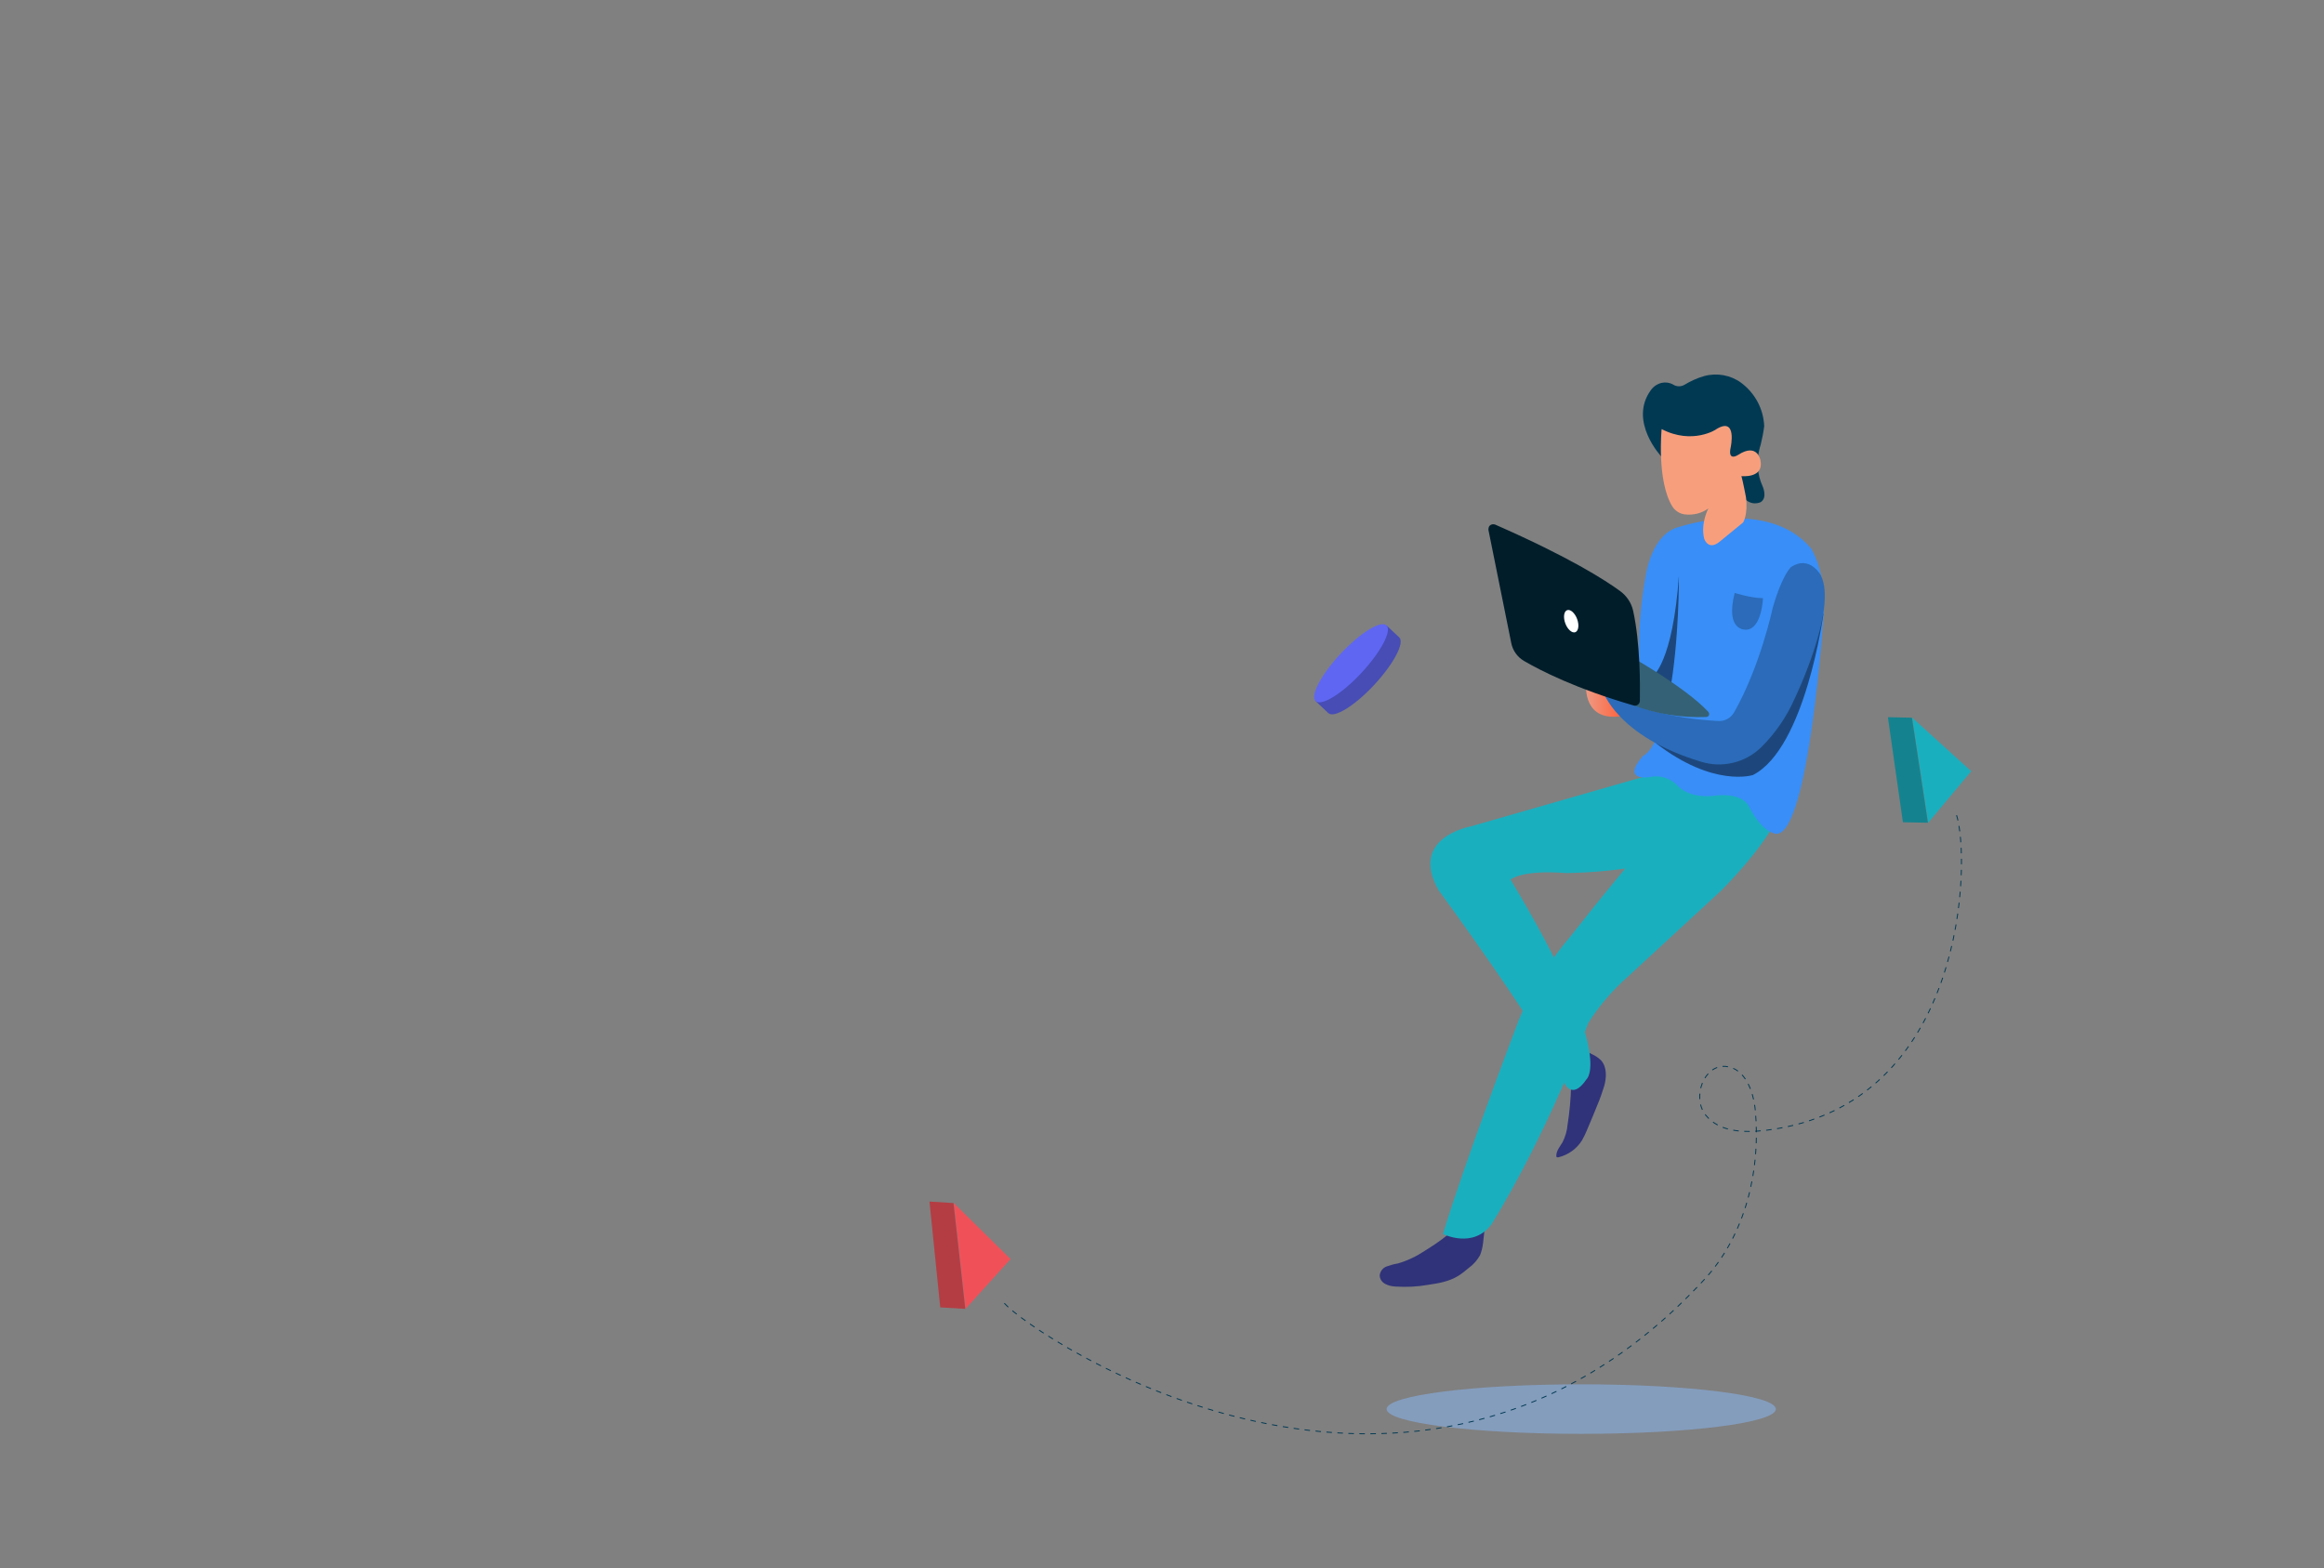 <?xml version="1.0" encoding="utf-8"?>
<!-- Generator: Adobe Illustrator 24.3.0, SVG Export Plug-In . SVG Version: 6.00 Build 0)  -->
<svg version="1.1" id="Layer_1" xmlns="http://www.w3.org/2000/svg" xmlns:xlink="http://www.w3.org/1999/xlink" x="0px" y="0px"
	 viewBox="0 0 929 627" style="enable-background:new 0 0 929 627;" xml:space="preserve">
<rect x="0" y="0" width="929" height="627" fill="#808080" stroke="none"/>
<style type="text/css">
	.st0{fill:#1AAFBF;}
	.st1{fill:#14838F;}
	.st2{fill:#303379;}
	.st3{fill:#013953;}
	.st4{fill:#398EF7;}
	.st5{fill:#F79F7D;}
	.st6{fill:#1D477C;}
	.st7{fill:url(#Path_6865_1_);}
	.st8{fill:#2B6BB9;}
	.st9{fill:#346175;}
	.st10{fill:#011D2A;}
	.st11{fill:#FFFFFF;}
	.st12{fill:#474DB5;}
	.st13{fill:#5F66F2;}
	.st14{opacity:0.5;fill:#88BBFA;enable-background:new    ;}
	.st15{fill:none;stroke:#013953;stroke-width:0.366;stroke-miterlimit:10;stroke-dasharray:2.198;}
	.st16{fill:#F05159;}
	.st17{fill:#B43D43;}
</style>
<g id="Group_1725" transform="translate(1292.854 342.551)">
	<g id="Group_1698" transform="translate(383.121 136.884)">
		<path id="Path_6854" class="st0" d="M-888-171.1l-17.2,20.6l-6.4-42L-888-171.1z"/>
		<path id="Path_6855" class="st1" d="M-915.3-150.7l10,0.2l-6.4-42l-9.6-0.2L-915.3-150.7z"/>
	</g>
	<g id="Group_1703" transform="translate(0 0)">
		<g id="Group_1701" transform="translate(29.827)">
			<g id="Group_1699" transform="translate(150.046)">
				<path id="Path_6856" class="st2" d="M-903.3,157.6c-3.3,2.2-6.9,3.9-10.7,5c-1.5,0.2-3,0.7-4.5,1.2c-1.5,0.6-2.5,1.9-2.7,3.5
					c0,1.4,0.8,2.7,2.1,3.4c1.2,0.7,2.6,1,4,1.1c4.5,0.3,9,0.1,13.4-0.7c4.1-0.6,8.2-1.3,11.8-3.5c1.6-1,3.1-2.2,4.5-3.4
					c1.8-1.3,3.2-3,4.3-4.9c0.6-1.5,1-3.1,1.2-4.8c0.3-2.3,0.5-4.5,0.7-6.8c0.1-0.4-0.1-0.8-0.4-0.9c-0.1,0-0.2,0-0.4,0l-4-0.4
					c-1-0.1-1.9-0.1-2.9,0.1c-1.4,0.5-2.4,1.7-3.6,2.5c-1.2,0.8-2.4,1.3-3.5,2.1C-897,153.6-900.1,155.6-903.3,157.6z"/>
				<path id="Path_6857" class="st2" d="M-846.1,107.1c-0.2,2.4-0.9,4.8-2,7c-1,1.7-2.5,3.4-2.5,5.4c0,0.2,0,0.4,0.1,0.5
					c0.2,0.2,0.6,0.2,0.9,0.1c3.9-1,7.2-3.4,9.3-6.8c0.8-1.4,1.5-2.9,2.1-4.4c1.4-3.3,2.8-6.6,4.1-9.9c1-2.3,1.8-4.7,2.6-7.2
					c1-3.5,1.2-7.7-1.2-10.4c-1.1-1.1-2.5-2-3.9-2.6c-0.7-0.5-1.6-0.7-2.5-0.5c-0.5,0.2-1,0.6-1.3,1.1c-2.7,3.5-4.2,7.7-4.3,12.1
					C-844.8,96.8-845.3,102-846.1,107.1z"/>
				<path id="Path_6858" class="st0" d="M-808.7-34l-76.3,21.9c0,0-24.6,4.4-12.7,25.4c0,0,44.2,60.2,50.2,77c0,0,3.1,7.4,9-1.4
					c0,0,11.8-9.6-30.4-79.8c0,0,4.3-4,22.2-2.6c0,0,21.2-0.1,34.7-4.2l22.4-22l-3-18.1L-808.7-34z"/>
				<path id="Path_6859" class="st0" d="M-793.4-30c0,0-24.1,26.8-52,62.4c0,0-14.3,16-21.5,36.3c0,0-20.8,54.7-29,82.1
					c0,0,12,6.1,19.4-3.9c0,0,20.6-32.3,38.7-80.5c4.3-6.8,9.6-13,15.6-18.3l37.3-34.4c0,0,17.7-17.4,23.2-30.5
					C-761.7-16.6-778.2-37.3-793.4-30z"/>
				<path id="Path_6860" class="st3" d="M-808.6-160c0,0-13.3-14.1-4.2-26.6c1.1-1.5,2.6-2.5,4.4-2.9c1.5-0.3,3.1-0.1,4.5,0.7
					c1.4,0.9,3.1,0.9,4.5,0.1c2.5-1.5,5.1-2.7,7.9-3.5c5.1-1.4,10.6-0.4,14.8,2.7c5.5,4.1,8.9,10.4,9.2,17.3c-0.3,2.5-0.8,5-1.4,7.4
					c-1,3.1-1.4,6.4-1.1,9.6c0.2,2.4,0.8,4.7,1.8,6.9c0,0,2.2,4.7-0.7,6.5c0,0-4,2.1-7.3-2.4L-808.6-160z"/>
				<path id="Path_6861" class="st4" d="M-801.1-132c0,0,35.3-11.7,52.3,8.7c0,0,6.1,8.8,5.1,26c0,0-5.8,88.2-18.9,88.1
					c0,0-5,0.2-10.7-10.3c0,0-1.7-6.5-14.4-4.9c0,0-9.1,1.4-14.3-3.9c-2.8-3.1-7.1-4.5-11.2-3.6c0,0-11.8,2.1-2.8-8.4
					c0,0,7.1-2.9,7.4-20.2l-8.3-8.5c-1.3-14.5-0.6-29,2-43.3C-814.8-112.2-812.8-129.4-801.1-132z"/>
				<path id="Path_6862" class="st5" d="M-808.5-171c0,0-2,20.5,4.2,30.8c1.1,1.8,2.9,3,5,3.3c3.4,0.4,6.8-0.4,9.5-2.4
					c0,0-3.2,5.8-1.7,12.1c0,0,1.6,5,6.2,1.2l9.4-7.7c0,0,2-3.3,1.1-10.1c0,0-1.2-6.3-1.8-8.4c0,0,9.1,1,7.6-6.3
					c0,0-1.2-7.2-8.9-2.2c0,0-4.3,2.9-3-3c0,0,2.7-12.4-5.7-7.3C-786.5-170.9-796.2-164.6-808.5-171z"/>
				<path id="Path_6863" class="st6" d="M-743.8-97.3c0,0-7.2,53.9-28.2,64.6c0,0-15.7,5.2-38.9-12.8l19.5-2.9c0,0,9.5-0.5,14.3-5.3
					s15.6-24.2,15.6-24.2L-743.8-97.3z"/>
				<path id="Path_6864" class="st6" d="M-812.1-72.1c0,0,8.1-5.6,10.5-40.3c0,0,0.2,26.1-3.8,47.4L-812.1-72.1z"/>
				
					<linearGradient id="Path_6865_1_" gradientUnits="userSpaceOnUse" x1="-1599.016" y1="1208.212" x2="-1598.016" y2="1208.212" gradientTransform="matrix(15.168 0 0 -12.506 23415.426 15047.494)">
					<stop  offset="0" style="stop-color:#EF9881"/>
					<stop  offset="1" style="stop-color:#FF5E36"/>
				</linearGradient>
				<path id="Path_6865" class="st7" d="M-838.7-68.5c0,0-1.3,15.2,15.1,12.1l-2.6-10.8L-838.7-68.5z"/>
				<path id="Path_6866" class="st8" d="M-744.9-112.6c0,0-4.4-8.1-11.8-3.3c0,0-3.5,2.8-7.4,16.4c0,0-4.9,23.2-15.4,41.7
					c-1.3,2.3-3.8,3.7-6.4,3.5c-8.8-0.4-29.7-2.5-46.1-12c0,0,5.6,18.2,39.3,28.3c8.4,2.6,17.6,0.4,23.9-5.7
					c5.7-5.6,10.3-12.3,13.5-19.6C-755.3-63.3-738-99.1-744.9-112.6z"/>
				<path id="Path_6867" class="st9" d="M-820.4-79.8c0,0,21.9,12.4,30.6,21.9c0.4,0.5,0.4,1.3-0.1,1.7c-0.2,0.2-0.5,0.3-0.8,0.3
					c-9.8,0.4-19.7-1.2-28.9-4.6L-820.4-79.8z"/>
				<path id="Path_6868" class="st10" d="M-877.7-130.5l9.1,45.1c0.6,3,2.5,5.6,5.1,7.1c6.5,3.8,20.7,11.1,43.8,17.8
					c1,0.3,2.1-0.3,2.4-1.3c0-0.2,0.1-0.3,0.1-0.5c0.1-6.2,0.2-22.9-2.7-36.1c-0.7-3.1-2.5-5.8-5-7.7c-6.1-4.5-20.5-13.7-50.1-26.7
					c-1-0.4-2.2,0-2.6,1C-877.7-131.3-877.8-130.9-877.7-130.5z"/>
				<path id="Path_6869" class="st11" d="M-842.3-95.1c0.9,2.4,0.6,4.8-0.7,5.3s-3.1-1.1-4-3.5s-0.6-4.8,0.7-5.3
					S-843.2-97.5-842.3-95.1z"/>
				<path id="Path_6870" class="st8" d="M-779.3-105.5c0,0,6.6,2.1,11.3,2.1c0,0-0.4,12-6.5,12.6
					C-774.5-90.8-783.3-89.7-779.3-105.5z"/>
			</g>
			<g id="Group_1700" transform="translate(123.835 99.77)">
				<path id="Path_6871" class="st12" d="M-920.6-162l5.1,4.8c2.3,2.1,10.5-2.9,18.3-11.3s12.3-16.9,10-19l-5.1-4.8L-920.6-162z"/>
				<path id="Path_6872" class="st13" d="M-892.3-192.3c2.3,2.1-2.2,10.6-10,19c-7.8,8.4-16,13.4-18.3,11.3s2.2-10.6,10-19
					C-902.8-189.3-894.6-194.4-892.3-192.3z"/>
			</g>
			<path id="Path_6873" class="st14" d="M-612.8,220.8c0,5.5-34.8,9.9-77.8,9.9s-77.8-4.4-77.8-9.9s34.8-9.9,77.8-9.9
				S-612.8,215.3-612.8,220.8z"/>
			<path id="Path_6874" class="st15" d="M-921.2,178.5c11.2,12.8,163.7,116.4,279.9-9.6c16.3-17.7,22.5-43.4,20.3-67.4
				c-0.7-7.7-4.1-17-11.8-17.7c-8.8-0.8-13.6,12.4-8.1,19.4s15.6,7.2,24.5,6.1c80-10,81.7-108.8,75.7-126.4"/>
		</g>
		<g id="Group_1702" transform="translate(0 330.637)">
			<path id="Path_6875" class="st16" d="M-888.9-169.8l-18,19.9l-4.7-42.3L-888.9-169.8z"/>
			<path id="Path_6876" class="st17" d="M-917-150.5l10,0.6l-4.7-42.3l-9.6-0.6L-917-150.5z"/>
		</g>
	</g>
</g>
</svg>

